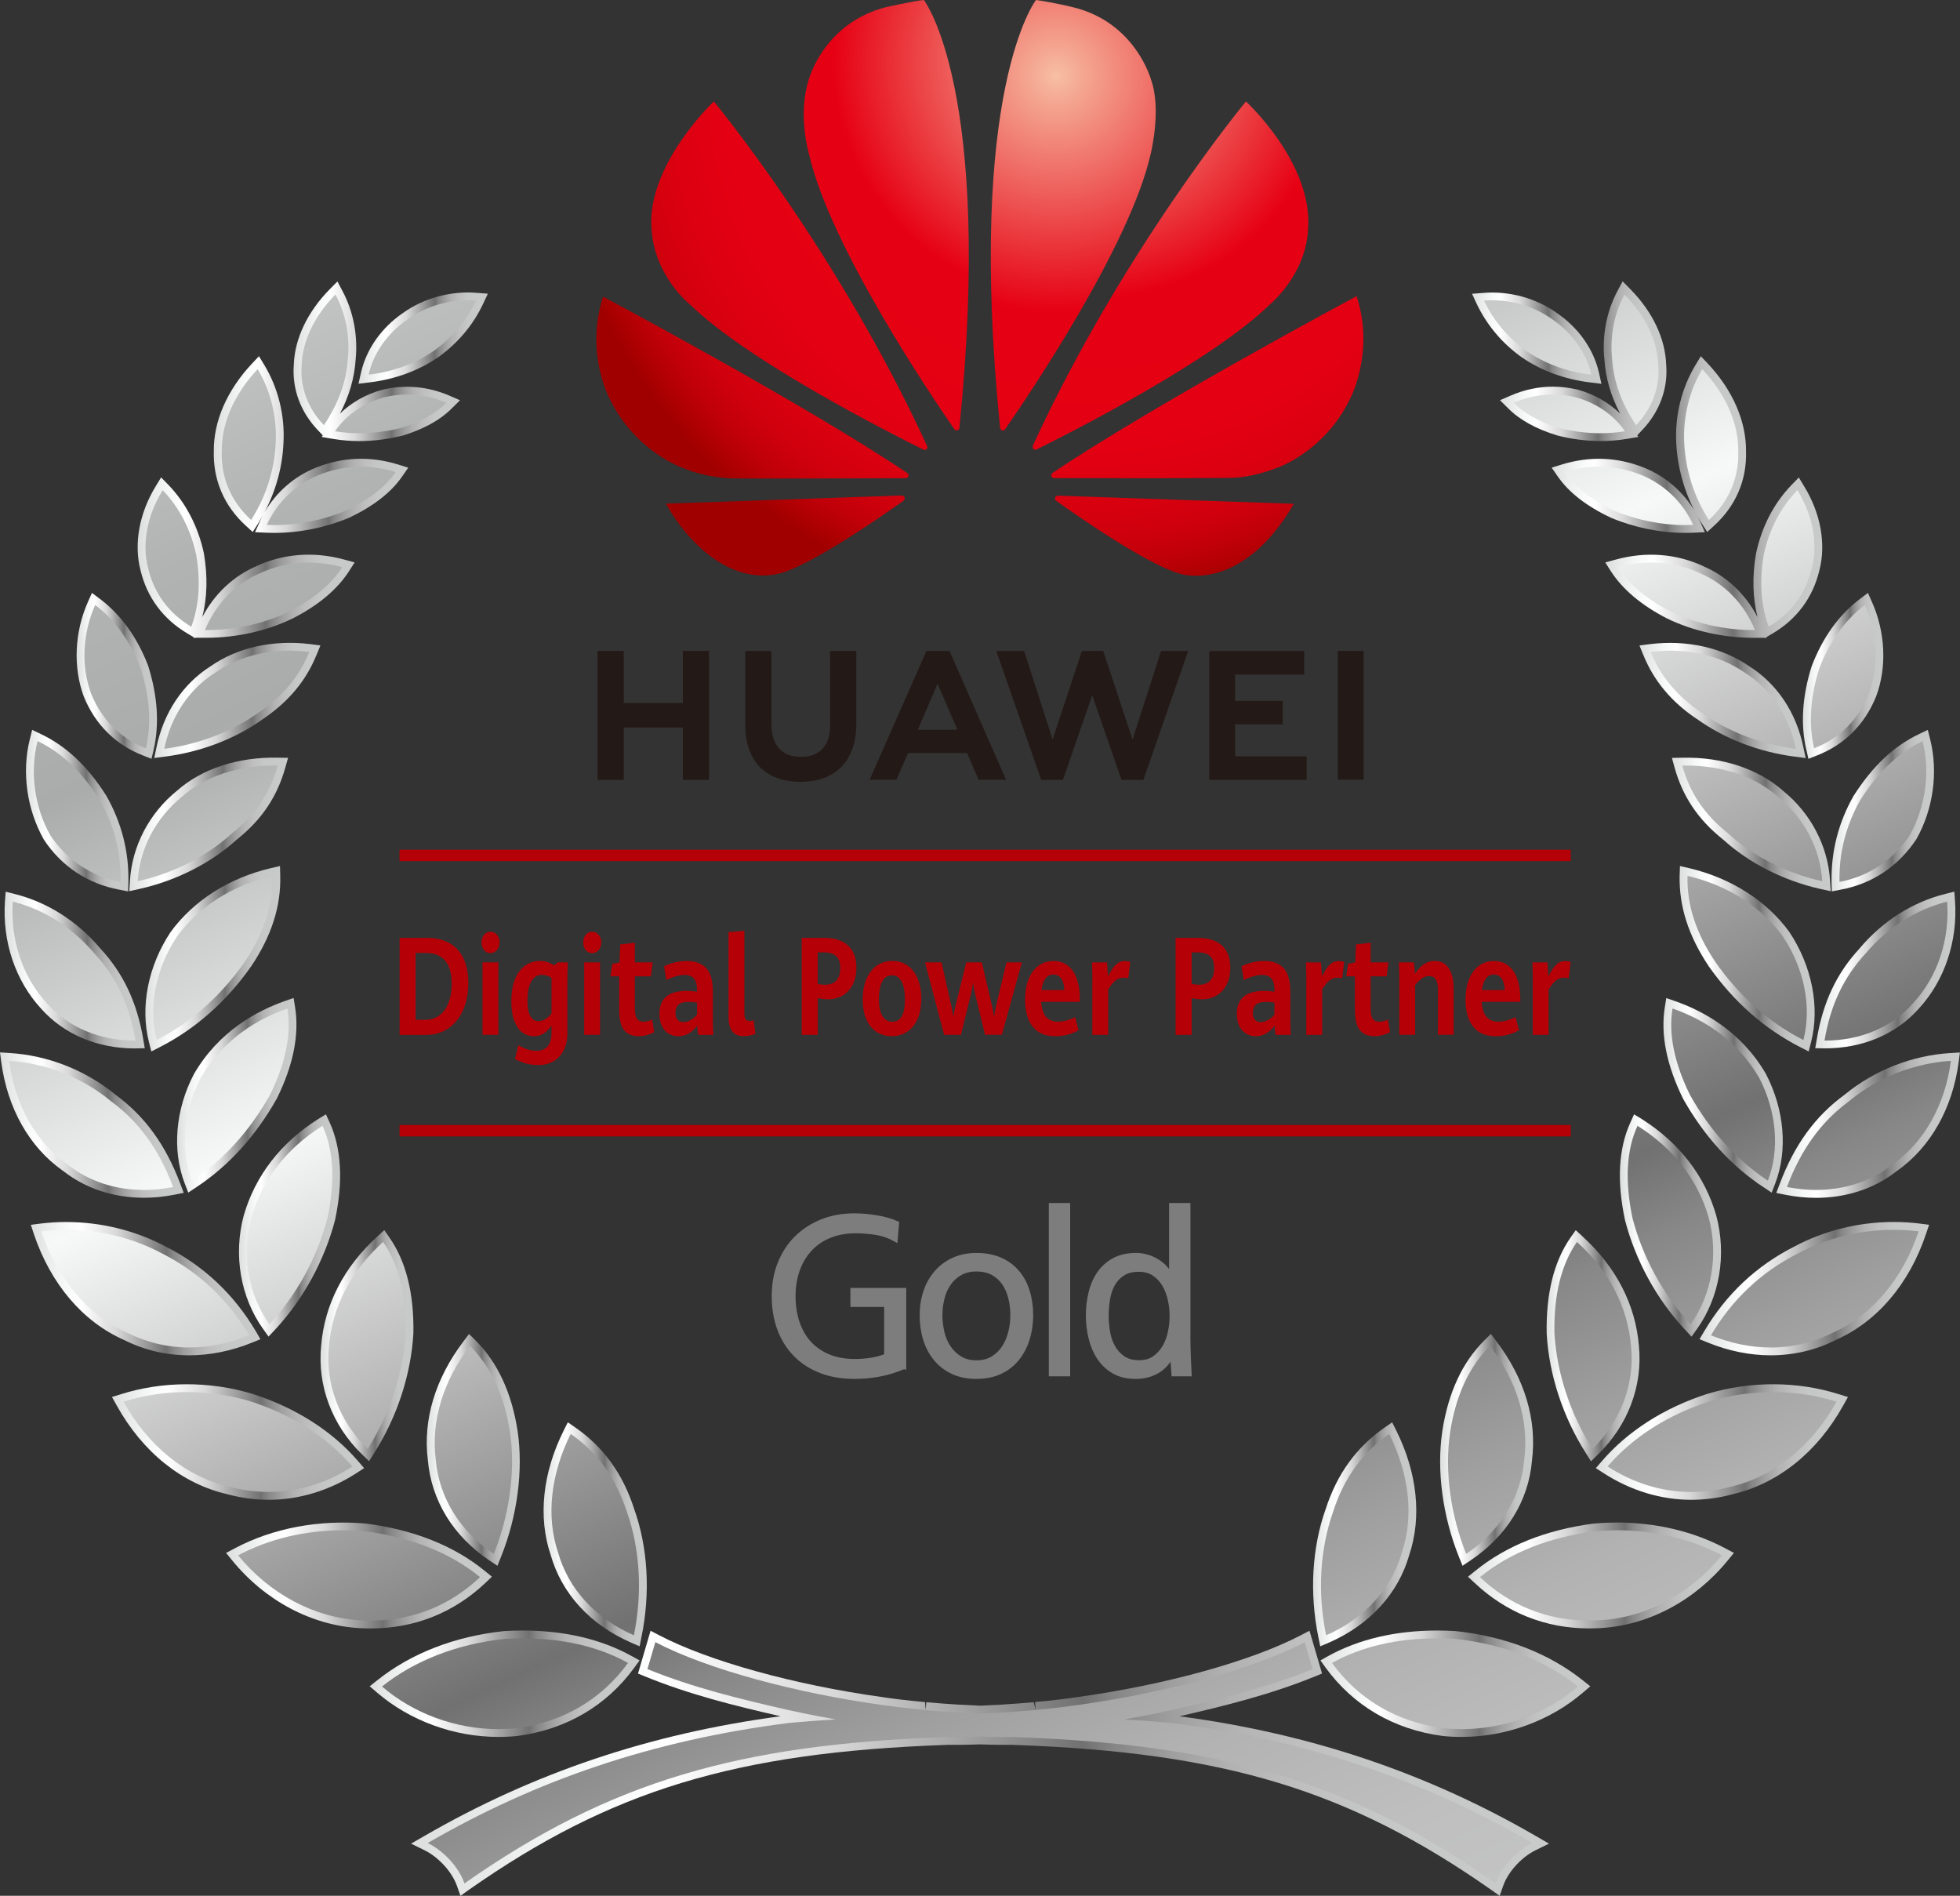 <svg xmlns="http://www.w3.org/2000/svg" xmlns:xlink="http://www.w3.org/1999/xlink" id="_&#x56FE;&#x5C42;_1" data-name="&#x56FE;&#x5C42; 1" viewBox="0 0 480.91 465.08"><rect x="0" y="0" width="480.91" height="465.08" fill="#333333" stroke="none"/><defs><style>      .cls-1 {        clip-path: url(#clippath);      }      .cls-2 {        fill: none;      }      .cls-2, .cls-3, .cls-4, .cls-5, .cls-6, .cls-7, .cls-8, .cls-9, .cls-10, .cls-11, .cls-12, .cls-13, .cls-14, .cls-15, .cls-16, .cls-17, .cls-18, .cls-19, .cls-20, .cls-21, .cls-22, .cls-23, .cls-24, .cls-25, .cls-26, .cls-27, .cls-28, .cls-29, .cls-30, .cls-31, .cls-32, .cls-33, .cls-34, .cls-35, .cls-36, .cls-37, .cls-38, .cls-39, .cls-40, .cls-41, .cls-42, .cls-43, .cls-44, .cls-45, .cls-46, .cls-47, .cls-48, .cls-49, .cls-50, .cls-51, .cls-52, .cls-53, .cls-54, .cls-55, .cls-56, .cls-57, .cls-58, .cls-59, .cls-60, .cls-61, .cls-62, .cls-63, .cls-64, .cls-65, .cls-66, .cls-67, .cls-68, .cls-69, .cls-70, .cls-71, .cls-72, .cls-73, .cls-74, .cls-75, .cls-76, .cls-77, .cls-78, .cls-79, .cls-80, .cls-81, .cls-82, .cls-83, .cls-84, .cls-85, .cls-86, .cls-87, .cls-88, .cls-89, .cls-90, .cls-91, .cls-92, .cls-93, .cls-94, .cls-95, .cls-96, .cls-97, .cls-98, .cls-99, .cls-100 {        stroke-width: 0px;      }      .cls-3 {        fill: url(#linear-gradient);      }      .cls-4 {        fill: url(#radial-gradient);      }      .cls-5 {        fill: url(#linear-gradient-38);      }      .cls-6 {        fill: url(#linear-gradient-33);      }      .cls-7 {        fill: url(#linear-gradient-29);      }      .cls-8 {        fill: url(#linear-gradient-32);      }      .cls-9 {        fill: url(#linear-gradient-30);      }      .cls-10 {        fill: url(#linear-gradient-31);      }      .cls-11 {        fill: url(#linear-gradient-36);      }      .cls-12 {        fill: url(#linear-gradient-39);      }      .cls-13 {        fill: url(#linear-gradient-34);      }      .cls-14 {        fill: url(#linear-gradient-37);      }      .cls-15 {        fill: url(#linear-gradient-35);      }      .cls-16 {        fill: url(#linear-gradient-28);      }      .cls-17 {        fill: url(#linear-gradient-25);      }      .cls-18 {        fill: url(#linear-gradient-11);      }      .cls-19 {        fill: url(#linear-gradient-12);      }      .cls-20 {        fill: url(#linear-gradient-13);      }      .cls-21 {        fill: url(#linear-gradient-10);      }      .cls-22 {        fill: url(#linear-gradient-17);      }      .cls-23 {        fill: url(#linear-gradient-16);      }      .cls-24 {        fill: url(#linear-gradient-19);      }      .cls-25 {        fill: url(#linear-gradient-15);      }      .cls-26 {        fill: url(#linear-gradient-23);      }      .cls-27 {        fill: url(#linear-gradient-21);      }      .cls-28 {        fill: url(#linear-gradient-18);      }      .cls-29 {        fill: url(#linear-gradient-14);      }      .cls-30 {        fill: url(#linear-gradient-22);      }      .cls-31 {        fill: url(#linear-gradient-20);      }      .cls-32 {        fill: url(#linear-gradient-27);      }      .cls-33 {        fill: url(#linear-gradient-24);      }      .cls-34 {        fill: url(#linear-gradient-26);      }      .cls-35 {        fill: url(#linear-gradient-45);      }      .cls-36 {        fill: url(#linear-gradient-46);      }      .cls-37 {        fill: url(#linear-gradient-44);      }      .cls-38 {        fill: url(#linear-gradient-47);      }      .cls-39 {        fill: url(#linear-gradient-42);      }      .cls-40 {        fill: url(#linear-gradient-43);      }      .cls-41 {        fill: url(#linear-gradient-40);      }      .cls-42 {        fill: url(#linear-gradient-41);      }      .cls-101 {        clip-path: url(#clippath-1);      }      .cls-102 {        clip-path: url(#clippath-4);      }      .cls-103 {        clip-path: url(#clippath-3);      }      .cls-104 {        clip-path: url(#clippath-2);      }      .cls-105 {        clip-path: url(#clippath-7);      }      .cls-106 {        clip-path: url(#clippath-6);      }      .cls-107 {        clip-path: url(#clippath-5);      }      .cls-43 {        fill: url(#New_Gradient_Swatch_13-7);      }      .cls-44 {        fill: url(#New_Gradient_Swatch_13-5);      }      .cls-45 {        fill: url(#New_Gradient_Swatch_13-8);      }      .cls-46 {        fill: url(#New_Gradient_Swatch_13-6);      }      .cls-47 {        fill: url(#New_Gradient_Swatch_13-9);      }      .cls-48 {        fill: url(#New_Gradient_Swatch_13-4);      }      .cls-49 {        fill: url(#New_Gradient_Swatch_13-3);      }      .cls-50 {        fill: url(#New_Gradient_Swatch_13-2);      }      .cls-51 {        fill: url(#New_Gradient_Swatch_13-38);      }      .cls-52 {        fill: url(#New_Gradient_Swatch_13-37);      }      .cls-53 {        fill: url(#New_Gradient_Swatch_13-36);      }      .cls-54 {        fill: url(#New_Gradient_Swatch_13-39);      }      .cls-55 {        fill: url(#New_Gradient_Swatch_13-35);      }      .cls-56 {        fill: url(#New_Gradient_Swatch_13-34);      }      .cls-57 {        fill: url(#New_Gradient_Swatch_13-21);      }      .cls-58 {        fill: url(#New_Gradient_Swatch_13-24);      }      .cls-59 {        fill: url(#New_Gradient_Swatch_13-41);      }      .cls-60 {        fill: url(#New_Gradient_Swatch_13-40);      }      .cls-61 {        fill: url(#New_Gradient_Swatch_13-31);      }      .cls-62 {        fill: url(#New_Gradient_Swatch_13-30);      }      .cls-63 {        fill: url(#New_Gradient_Swatch_13-33);      }      .cls-64 {        fill: url(#New_Gradient_Swatch_13-32);      }      .cls-65 {        fill: url(#New_Gradient_Swatch_13-10);      }      .cls-66 {        fill: url(#New_Gradient_Swatch_13-11);      }      .cls-67 {        fill: url(#New_Gradient_Swatch_13-17);      }      .cls-68 {        fill: url(#New_Gradient_Swatch_13-15);      }      .cls-69 {        fill: url(#New_Gradient_Swatch_13-13);      }      .cls-70 {        fill: url(#New_Gradient_Swatch_13-20);      }      .cls-71 {        fill: url(#New_Gradient_Swatch_13-22);      }      .cls-72 {        fill: url(#New_Gradient_Swatch_13-19);      }      .cls-73 {        fill: url(#New_Gradient_Swatch_13-16);      }      .cls-74 {        fill: url(#New_Gradient_Swatch_13-18);      }      .cls-75 {        fill: url(#New_Gradient_Swatch_13-23);      }      .cls-76 {        fill: url(#New_Gradient_Swatch_13-27);      }      .cls-77 {        fill: url(#New_Gradient_Swatch_13-14);      }      .cls-78 {        fill: url(#New_Gradient_Swatch_13-12);      }      .cls-79 {        fill: url(#New_Gradient_Swatch_13-25);      }      .cls-80 {        fill: url(#New_Gradient_Swatch_13-28);      }      .cls-81 {        fill: url(#New_Gradient_Swatch_13-26);      }      .cls-82 {        fill: url(#New_Gradient_Swatch_13-29);      }      .cls-83 {        fill: url(#radial-gradient-2);      }      .cls-84 {        fill: url(#radial-gradient-3);      }      .cls-85 {        fill: url(#radial-gradient-4);      }      .cls-86 {        fill: url(#radial-gradient-6);      }      .cls-87 {        fill: url(#radial-gradient-8);      }      .cls-88 {        fill: url(#radial-gradient-5);      }      .cls-89 {        fill: url(#radial-gradient-7);      }      .cls-90 {        fill: url(#linear-gradient-4);      }      .cls-91 {        fill: url(#linear-gradient-2);      }      .cls-92 {        fill: url(#linear-gradient-3);      }      .cls-93 {        fill: url(#linear-gradient-8);      }      .cls-94 {        fill: url(#linear-gradient-9);      }      .cls-95 {        fill: url(#linear-gradient-7);      }      .cls-96 {        fill: url(#linear-gradient-5);      }      .cls-97 {        fill: url(#linear-gradient-6);      }      .cls-98 {        fill: url(#New_Gradient_Swatch_13);      }      .cls-108 {        fill: #7d7d7d;        stroke: #7d7d7d;        stroke-width: 1.04px;      }      .cls-99 {        fill: #231916;      }      .cls-100 {        fill: #b60007;      }    </style><clipPath id="clippath"><path class="cls-2" d="M159.86,56.03c.62,11.79,9.54,18.77,9.54,18.77,14.35,13.93,49.1,31.52,57.18,35.51.11.04.53.18.77-.13,0,0,.34-.26.16-.7h0c-22.11-48.12-52.37-84.6-52.37-84.6,0,0-16.46,15.56-15.29,31.14"></path></clipPath><radialGradient id="radial-gradient" cx="-1758.53" cy="846.83" fx="-1758.53" fy="846.83" r=".46" gradientTransform="translate(515977.16 247362.63) scale(293.26 -292.08)" gradientUnits="userSpaceOnUse"><stop offset="0" stop-color="#f7bfa4"></stop><stop offset=".05" stop-color="#f4a691"></stop><stop offset=".43" stop-color="#e60013"></stop><stop offset=".69" stop-color="#e40012"></stop><stop offset=".79" stop-color="#dc0010"></stop><stop offset=".87" stop-color="#d0000d"></stop><stop offset=".93" stop-color="#bf0008"></stop><stop offset=".98" stop-color="#a90002"></stop><stop offset="1" stop-color="#a00000"></stop></radialGradient><clipPath id="clippath-1"><path class="cls-2" d="M163.38,123.56c6.28,11.14,16.84,19.8,27.85,17.14,7.6-1.89,24.8-13.84,30.48-17.88h-.02c.44-.41.28-.73.28-.73-.14-.52-.74-.52-.74-.52v-.02l-57.85,2.01Z"></path></clipPath><radialGradient id="radial-gradient-2" cx="-1758.52" cy="846.83" fx="-1758.52" fy="846.83" r=".46" gradientTransform="translate(516006.98 247377.04) scale(293.28 -292.1)" xlink:href="#radial-gradient"></radialGradient><clipPath id="clippath-2"><path class="cls-2" d="M149.54,97.7c6.27,13.21,18.26,17.21,18.26,17.21,5.53,2.26,11.07,2.42,11.07,2.42.87.16,34.41.02,43.39-.02.38,0,.59-.39.59-.39.28-.45-.22-.86-.22-.86h0c-25.41-17.08-74.66-43.29-74.66-43.29-4.47,13.81,1.56,24.93,1.56,24.93"></path></clipPath><radialGradient id="radial-gradient-3" cx="-1758.52" cy="846.83" fx="-1758.52" fy="846.83" r=".46" gradientTransform="translate(515937.89 247343.81) scale(293.24 -292.06)" xlink:href="#radial-gradient"></radialGradient><clipPath id="clippath-3"><path class="cls-2" d="M217.37,1.76c-15.32,3.94-18.93,17.79-18.93,17.79-2.8,8.71.07,18.27.07,18.27,5.11,22.59,30.27,59.72,35.68,67.52.38.38.69.24.69.24.58-.16.54-.72.54-.72h0C243.75,21.97,226.69,0,226.69,0c-2.52.22-9.31,1.76-9.31,1.76"></path></clipPath><radialGradient id="radial-gradient-4" cx="-1758.42" cy="846.83" fx="-1758.42" fy="846.83" r=".46" gradientTransform="translate(515918.94 247349.58) scale(293.25 -292.07)" xlink:href="#radial-gradient"></radialGradient><clipPath id="clippath-4"><path class="cls-2" d="M245.39,104.93h0c.06.52.44.63.44.63.56.22.84-.32.84-.32h0c5.55-7.99,30.56-44.91,35.65-67.42,0,0,2.76-10.9.1-18.27,0,0-3.78-14.06-19.12-17.77,0,0-4.42-1.11-9.11-1.78,0,0-17.14,21.98-8.81,104.93"></path></clipPath><radialGradient id="radial-gradient-5" cx="-1758.53" cy="846.84" fx="-1758.53" fy="846.84" r=".46" gradientTransform="translate(516527.91 247626.69) scale(293.58 -292.39)" xlink:href="#radial-gradient"></radialGradient><clipPath id="clippath-5"><path class="cls-2" d="M259.54,121.61s-.51.07-.65.44c0,0-.12.52.22.78h0c5.54,3.96,22.33,15.65,30.42,17.92,0,0,14.95,5.08,27.94-17.15l-57.92-2.01v.02Z"></path></clipPath><radialGradient id="radial-gradient-6" cx="-1758.53" cy="846.84" fx="-1758.53" fy="846.84" r=".46" gradientTransform="translate(516482.09 247604.49) scale(293.55 -292.37)" xlink:href="#radial-gradient"></radialGradient><clipPath id="clippath-6"><path class="cls-2" d="M258.26,116.02h0s-.46.31-.3.85c0,0,.24.43.6.43h0c9.1.02,43.56.06,44.43-.1,0,0,4.45-.18,9.96-2.28,0,0,12.25-3.88,18.62-17.74,0,0,5.68-11.31,1.28-24.52,0,0-49.17,26.28-74.6,43.36"></path></clipPath><radialGradient id="radial-gradient-7" cx="-1758.53" cy="846.84" fx="-1758.53" fy="846.84" r=".46" gradientTransform="translate(516466.04 247596.82) scale(293.54 -292.36)" xlink:href="#radial-gradient"></radialGradient><clipPath id="clippath-7"><path class="cls-2" d="M253.44,109.26h.01s-.26.55.16.92c0,0,.4.3.78.06h0c8.29-4.1,42.78-21.57,57.06-35.43,0,0,9.04-7.24,9.52-18.85,1.04-16.14-15.26-31.07-15.26-31.07,0,0-30.16,36.37-52.27,84.38"></path></clipPath><radialGradient id="radial-gradient-8" cx="-1758.53" cy="846.84" fx="-1758.53" fy="846.84" r=".46" gradientTransform="translate(516485.03 247606.17) scale(293.55 -292.37)" xlink:href="#radial-gradient"></radialGradient><linearGradient id="New_Gradient_Swatch_13" data-name="New Gradient Swatch 13" x1="31.71" y1="202.25" x2="70.67" y2="202.25" gradientUnits="userSpaceOnUse"><stop offset="0" stop-color="#dcdddd"></stop><stop offset=".04" stop-color="#e4e5e5"></stop><stop offset=".15" stop-color="#f7f8f8"></stop><stop offset=".22" stop-color="#fff"></stop><stop offset=".37" stop-color="#d9d9da"></stop><stop offset=".59" stop-color="#727171"></stop><stop offset=".62" stop-color="#878787"></stop><stop offset=".67" stop-color="#9f9f9f"></stop><stop offset=".72" stop-color="#b2b2b2"></stop><stop offset=".78" stop-color="#bfbfbf"></stop><stop offset=".85" stop-color="#c6c7c7"></stop><stop offset="1" stop-color="#c9caca"></stop></linearGradient><linearGradient id="New_Gradient_Swatch_13-2" data-name="New Gradient Swatch 13" x1="35.66" y1="235.21" x2="68.78" y2="235.21" xlink:href="#New_Gradient_Swatch_13"></linearGradient><linearGradient id="New_Gradient_Swatch_13-3" data-name="New Gradient Swatch 13" x1="1.13" y1="237.98" x2="35.52" y2="237.98" xlink:href="#New_Gradient_Swatch_13"></linearGradient><linearGradient id="New_Gradient_Swatch_13-4" data-name="New Gradient Swatch 13" x1="6.37" y1="198.88" x2="31.51" y2="198.88" xlink:href="#New_Gradient_Swatch_13"></linearGradient><linearGradient id="New_Gradient_Swatch_13-5" data-name="New Gradient Swatch 13" x1="18.8" y1="165.81" x2="38.52" y2="165.81" xlink:href="#New_Gradient_Swatch_13"></linearGradient><linearGradient id="New_Gradient_Swatch_13-6" data-name="New Gradient Swatch 13" x1="43.46" y1="268.71" x2="72.74" y2="268.71" xlink:href="#New_Gradient_Swatch_13"></linearGradient><linearGradient id="New_Gradient_Swatch_13-7" data-name="New Gradient Swatch 13" x1="58.62" y1="300.65" x2="83.44" y2="300.65" xlink:href="#New_Gradient_Swatch_13"></linearGradient><linearGradient id="New_Gradient_Swatch_13-8" data-name="New Gradient Swatch 13" x1="37.86" y1="171.84" x2="78.62" y2="171.84" xlink:href="#New_Gradient_Swatch_13"></linearGradient><linearGradient id="New_Gradient_Swatch_13-9" data-name="New Gradient Swatch 13" x1="78.64" y1="330.13" x2="101.44" y2="330.13" xlink:href="#New_Gradient_Swatch_13"></linearGradient><linearGradient id="New_Gradient_Swatch_13-10" data-name="New Gradient Swatch 13" x1="33.79" y1="136.84" x2="87.03" y2="136.84" xlink:href="#New_Gradient_Swatch_13"></linearGradient><linearGradient id="New_Gradient_Swatch_13-11" data-name="New Gradient Swatch 13" x1="55.47" y1="386.5" x2="120.7" y2="386.5" xlink:href="#New_Gradient_Swatch_13"></linearGradient><linearGradient id="New_Gradient_Swatch_13-12" data-name="New Gradient Swatch 13" x1="27.48" y1="353.77" x2="89.34" y2="353.77" xlink:href="#New_Gradient_Swatch_13"></linearGradient><linearGradient id="New_Gradient_Swatch_13-13" data-name="New Gradient Swatch 13" x1="90.71" y1="413.07" x2="156.93" y2="413.07" xlink:href="#New_Gradient_Swatch_13"></linearGradient><linearGradient id="New_Gradient_Swatch_13-14" data-name="New Gradient Swatch 13" x1="0" y1="276.01" x2="45.07" y2="276.01" xlink:href="#New_Gradient_Swatch_13"></linearGradient><linearGradient id="New_Gradient_Swatch_13-15" data-name="New Gradient Swatch 13" x1="7.58" y1="316.13" x2="63.89" y2="316.13" xlink:href="#New_Gradient_Swatch_13"></linearGradient><linearGradient id="New_Gradient_Swatch_13-16" data-name="New Gradient Swatch 13" x1="133.38" y1="376.4" x2="158.7" y2="376.4" xlink:href="#New_Gradient_Swatch_13"></linearGradient><linearGradient id="New_Gradient_Swatch_13-17" data-name="New Gradient Swatch 13" x1="52.46" y1="109.06" x2="100.17" y2="109.06" xlink:href="#New_Gradient_Swatch_13"></linearGradient><linearGradient id="New_Gradient_Swatch_13-18" data-name="New Gradient Swatch 13" x1="72.03" y1="88.62" x2="112.87" y2="88.62" xlink:href="#New_Gradient_Swatch_13"></linearGradient><linearGradient id="New_Gradient_Swatch_13-19" data-name="New Gradient Swatch 13" x1="87.96" y1="82.96" x2="119.71" y2="82.96" xlink:href="#New_Gradient_Swatch_13"></linearGradient><linearGradient id="New_Gradient_Swatch_13-20" data-name="New Gradient Swatch 13" x1="104.71" y1="355.69" x2="127.53" y2="355.69" xlink:href="#New_Gradient_Swatch_13"></linearGradient><linearGradient id="New_Gradient_Swatch_13-21" data-name="New Gradient Swatch 13" x1="410.23" y1="202.25" x2="449.19" y2="202.25" xlink:href="#New_Gradient_Swatch_13"></linearGradient><linearGradient id="New_Gradient_Swatch_13-22" data-name="New Gradient Swatch 13" x1="412.11" y1="235.21" x2="445.24" y2="235.21" xlink:href="#New_Gradient_Swatch_13"></linearGradient><linearGradient id="New_Gradient_Swatch_13-23" data-name="New Gradient Swatch 13" x1="445.39" y1="237.98" x2="479.77" y2="237.98" xlink:href="#New_Gradient_Swatch_13"></linearGradient><linearGradient id="New_Gradient_Swatch_13-24" data-name="New Gradient Swatch 13" x1="449.38" y1="198.88" x2="474.53" y2="198.88" xlink:href="#New_Gradient_Swatch_13"></linearGradient><linearGradient id="New_Gradient_Swatch_13-25" data-name="New Gradient Swatch 13" x1="442.38" y1="165.81" x2="462.1" y2="165.81" xlink:href="#New_Gradient_Swatch_13"></linearGradient><linearGradient id="New_Gradient_Swatch_13-26" data-name="New Gradient Swatch 13" x1="408.15" y1="268.71" x2="437.43" y2="268.71" xlink:href="#New_Gradient_Swatch_13"></linearGradient><linearGradient id="New_Gradient_Swatch_13-27" data-name="New Gradient Swatch 13" x1="393.88" y1="136.84" x2="447.11" y2="136.84" xlink:href="#New_Gradient_Swatch_13"></linearGradient><linearGradient id="New_Gradient_Swatch_13-28" data-name="New Gradient Swatch 13" x1="397.46" y1="300.65" x2="422.27" y2="300.65" xlink:href="#New_Gradient_Swatch_13"></linearGradient><linearGradient id="New_Gradient_Swatch_13-29" data-name="New Gradient Swatch 13" x1="402.28" y1="171.84" x2="443.05" y2="171.84" xlink:href="#New_Gradient_Swatch_13"></linearGradient><linearGradient id="New_Gradient_Swatch_13-30" data-name="New Gradient Swatch 13" x1="379.47" y1="330.13" x2="402.27" y2="330.13" xlink:href="#New_Gradient_Swatch_13"></linearGradient><linearGradient id="New_Gradient_Swatch_13-31" data-name="New Gradient Swatch 13" x1="360.19" y1="386.5" x2="425.44" y2="386.5" xlink:href="#New_Gradient_Swatch_13"></linearGradient><linearGradient id="New_Gradient_Swatch_13-32" data-name="New Gradient Swatch 13" x1="391.56" y1="353.76" x2="453.42" y2="353.76" xlink:href="#New_Gradient_Swatch_13"></linearGradient><linearGradient id="New_Gradient_Swatch_13-33" data-name="New Gradient Swatch 13" x1="323.98" y1="413.07" x2="390.2" y2="413.07" xlink:href="#New_Gradient_Swatch_13"></linearGradient><linearGradient id="New_Gradient_Swatch_13-34" data-name="New Gradient Swatch 13" x1="435.83" y1="276.01" x2="480.91" y2="276.01" xlink:href="#New_Gradient_Swatch_13"></linearGradient><linearGradient id="New_Gradient_Swatch_13-35" data-name="New Gradient Swatch 13" x1="416.99" y1="316.13" x2="473.33" y2="316.13" xlink:href="#New_Gradient_Swatch_13"></linearGradient><linearGradient id="New_Gradient_Swatch_13-36" data-name="New Gradient Swatch 13" x1="322.19" y1="376.4" x2="347.5" y2="376.4" xlink:href="#New_Gradient_Swatch_13"></linearGradient><linearGradient id="New_Gradient_Swatch_13-37" data-name="New Gradient Swatch 13" x1="380.73" y1="109.06" x2="428.44" y2="109.06" xlink:href="#New_Gradient_Swatch_13"></linearGradient><linearGradient id="New_Gradient_Swatch_13-38" data-name="New Gradient Swatch 13" x1="368.02" y1="88.62" x2="408.87" y2="88.62" xlink:href="#New_Gradient_Swatch_13"></linearGradient><linearGradient id="New_Gradient_Swatch_13-39" data-name="New Gradient Swatch 13" x1="361.18" y1="82.96" x2="392.94" y2="82.96" xlink:href="#New_Gradient_Swatch_13"></linearGradient><linearGradient id="New_Gradient_Swatch_13-40" data-name="New Gradient Swatch 13" x1="353.36" y1="355.69" x2="376.17" y2="355.69" xlink:href="#New_Gradient_Swatch_13"></linearGradient><linearGradient id="New_Gradient_Swatch_13-41" data-name="New Gradient Swatch 13" x1="100.84" y1="432.57" x2="380.05" y2="432.57" xlink:href="#New_Gradient_Swatch_13"></linearGradient><linearGradient id="linear-gradient" x1="-18.41" y1="52.7" x2="257.36" y2="646.18" gradientUnits="userSpaceOnUse"><stop offset="0" stop-color="#dcdddd"></stop><stop offset=".08" stop-color="#c4c5c5"></stop><stop offset=".16" stop-color="#b1b2b2"></stop><stop offset=".22" stop-color="#aaabab"></stop><stop offset=".37" stop-color="#f7f8f8"></stop><stop offset=".59" stop-color="#727171"></stop><stop offset=".62" stop-color="#878787"></stop><stop offset=".67" stop-color="#9f9f9f"></stop><stop offset=".72" stop-color="#b2b2b2"></stop><stop offset=".78" stop-color="#bfbfbf"></stop><stop offset=".85" stop-color="#c6c7c7"></stop><stop offset="1" stop-color="#c9caca"></stop></linearGradient><linearGradient id="linear-gradient-2" x1="-29.73" y1="57.78" x2="246.3" y2="651.79" xlink:href="#linear-gradient"></linearGradient><linearGradient id="linear-gradient-3" x1="-60.44" y1="72.17" x2="215.42" y2="665.83" xlink:href="#linear-gradient"></linearGradient><linearGradient id="linear-gradient-4" x1="-44.65" y1="64.85" x2="231.18" y2="658.44" xlink:href="#linear-gradient"></linearGradient><linearGradient id="linear-gradient-5" x1="-23.6" y1="54.99" x2="252.37" y2="648.87" xlink:href="#linear-gradient"></linearGradient><linearGradient id="linear-gradient-6" x1="-37.4" y1="61.43" x2="238.51" y2="655.2" xlink:href="#linear-gradient"></linearGradient><linearGradient id="linear-gradient-7" x1="15.94" y1="36.67" x2="291.8" y2="630.33" xlink:href="#linear-gradient"></linearGradient><linearGradient id="linear-gradient-8" x1="-38.45" y1="62.11" x2="237.28" y2="655.5" xlink:href="#linear-gradient"></linearGradient><linearGradient id="linear-gradient-9" x1="-1.07" y1="44.51" x2="274.91" y2="638.43" xlink:href="#linear-gradient"></linearGradient><linearGradient id="linear-gradient-10" x1="-34.33" y1="60.13" x2="241.48" y2="653.68" xlink:href="#linear-gradient"></linearGradient><linearGradient id="linear-gradient-11" x1="-.88" y1="44.5" x2="274.97" y2="638.13" xlink:href="#linear-gradient"></linearGradient><linearGradient id="linear-gradient-12" x1="36.94" y1="26.84" x2="312.97" y2="620.85" xlink:href="#linear-gradient"></linearGradient><linearGradient id="linear-gradient-13" x1="-57.51" y1="70.86" x2="218.34" y2="664.49" xlink:href="#linear-gradient"></linearGradient><linearGradient id="linear-gradient-14" x1="-69.56" y1="76.48" x2="206.27" y2="670.07" xlink:href="#linear-gradient"></linearGradient><linearGradient id="linear-gradient-15" x1="-38.23" y1="61.91" x2="237.62" y2="655.55" xlink:href="#linear-gradient"></linearGradient><linearGradient id="linear-gradient-16" x1="-70.97" y1="77.04" x2="204.92" y2="670.76" xlink:href="#linear-gradient"></linearGradient><linearGradient id="linear-gradient-17" x1="-74.31" y1="78.63" x2="201.56" y2="672.31" xlink:href="#linear-gradient"></linearGradient><linearGradient id="linear-gradient-18" x1="56.58" y1="17.78" x2="332.45" y2="611.47" xlink:href="#linear-gradient"></linearGradient><linearGradient id="linear-gradient-19" x1="-7.23" y1="47.49" x2="268.62" y2="641.14" xlink:href="#linear-gradient"></linearGradient><linearGradient id="linear-gradient-20" x1="25.77" y1="32.11" x2="301.61" y2="625.72" xlink:href="#linear-gradient"></linearGradient><linearGradient id="linear-gradient-21" x1="49.14" y1="21.22" x2="325.09" y2="615.06" xlink:href="#linear-gradient"></linearGradient><linearGradient id="linear-gradient-22" x1="70.4" y1="11.36" x2="346.27" y2="605.05" xlink:href="#linear-gradient"></linearGradient><linearGradient id="linear-gradient-23" x1="-23.25" y1="54.86" x2="252.65" y2="648.61" xlink:href="#linear-gradient"></linearGradient><linearGradient id="linear-gradient-24" x1="293.92" y1="-92.45" x2="569.77" y2="501.18" xlink:href="#linear-gradient"></linearGradient><linearGradient id="linear-gradient-25" x1="280.69" y1="-86.46" x2="556.65" y2="507.42" xlink:href="#linear-gradient"></linearGradient><linearGradient id="linear-gradient-26" x1="306.33" y1="-98.3" x2="582.24" y2="495.47" xlink:href="#linear-gradient"></linearGradient><linearGradient id="linear-gradient-27" x1="320.32" y1="-104.78" x2="596.21" y2="488.95" xlink:href="#linear-gradient"></linearGradient><linearGradient id="linear-gradient-28" x1="324.55" y1="-106.84" x2="600.52" y2="487.06" xlink:href="#linear-gradient"></linearGradient><linearGradient id="linear-gradient-29" x1="262.97" y1="-78.22" x2="538.93" y2="515.64" xlink:href="#linear-gradient"></linearGradient><linearGradient id="linear-gradient-30" x1="300.95" y1="-95.97" x2="577.02" y2="498.16" xlink:href="#linear-gradient"></linearGradient><linearGradient id="linear-gradient-31" x1="239.64" y1="-67.03" x2="515.38" y2="526.37" xlink:href="#linear-gradient"></linearGradient><linearGradient id="linear-gradient-32" x1="299.3" y1="-94.97" x2="575.16" y2="498.69" xlink:href="#linear-gradient"></linearGradient><linearGradient id="linear-gradient-33" x1="211.82" y1="-54.36" x2="487.72" y2="539.39" xlink:href="#linear-gradient"></linearGradient><linearGradient id="linear-gradient-34" x1="324.35" y1="-106.72" x2="600.32" y2="487.16" xlink:href="#linear-gradient"></linearGradient><linearGradient id="linear-gradient-35" x1="298.76" y1="-94.77" x2="574.67" y2="498.99" xlink:href="#linear-gradient"></linearGradient><linearGradient id="linear-gradient-36" x1="193.04" y1="-45.64" x2="468.94" y2="548.11" xlink:href="#linear-gradient"></linearGradient><linearGradient id="linear-gradient-37" x1="229.84" y1="-62.87" x2="505.81" y2="531.03" xlink:href="#linear-gradient"></linearGradient><linearGradient id="linear-gradient-38" x1="153.42" y1="-27.26" x2="429.33" y2="566.52" xlink:href="#linear-gradient"></linearGradient><linearGradient id="linear-gradient-39" x1="288.53" y1="-90.18" x2="564.54" y2="503.79" xlink:href="#linear-gradient"></linearGradient><linearGradient id="linear-gradient-40" x1="262.78" y1="-77.89" x2="538.59" y2="515.66" xlink:href="#linear-gradient"></linearGradient><linearGradient id="linear-gradient-41" x1="294.37" y1="-92.83" x2="570.39" y2="501.17" xlink:href="#linear-gradient"></linearGradient><linearGradient id="linear-gradient-42" x1="146.93" y1="-24.22" x2="422.83" y2="569.53" xlink:href="#linear-gradient"></linearGradient><linearGradient id="linear-gradient-43" x1="320" y1="-104.68" x2="595.94" y2="489.15" xlink:href="#linear-gradient"></linearGradient><linearGradient id="linear-gradient-44" x1="312.75" y1="-101.22" x2="588.6" y2="492.42" xlink:href="#linear-gradient"></linearGradient><linearGradient id="linear-gradient-45" x1="295.71" y1="-93.26" x2="571.49" y2="500.23" xlink:href="#linear-gradient"></linearGradient><linearGradient id="linear-gradient-46" x1="179.69" y1="-39.39" x2="455.56" y2="554.3" xlink:href="#linear-gradient"></linearGradient><linearGradient id="linear-gradient-47" x1="41.8" y1="24.65" x2="317.7" y2="618.39" xlink:href="#linear-gradient"></linearGradient></defs><g><polygon class="cls-99" points="167.54 172.45 153.05 172.45 153.05 159.69 146.63 159.69 146.63 191.33 153.05 191.33 153.05 178.48 167.54 178.48 167.54 191.33 173.96 191.33 173.96 159.69 167.54 159.69 167.54 172.45"></polygon><path class="cls-99" d="M203.7,177.8c0,5.14-2.55,7.89-7.19,7.89s-7.23-2.82-7.23-8.11v-17.87h-6.42v18.09c0,8.9,4.94,14,13.56,14s13.69-5.2,13.69-14.26v-17.84h-6.42v18.11Z"></path><polygon class="cls-99" points="277.88 181.44 270.69 159.69 265.46 159.69 258.27 181.44 251.29 159.71 244.46 159.71 255.48 191.33 260.79 191.33 267.99 170.56 275.18 191.33 280.54 191.33 291.53 159.71 284.88 159.71 277.88 181.44"></polygon><polygon class="cls-99" points="303.04 177.71 314.72 177.71 314.72 171.95 303.04 171.95 303.04 165.48 319.99 165.48 319.99 159.71 296.71 159.71 296.71 191.31 320.6 191.31 320.6 185.54 303.04 185.54 303.04 177.71"></polygon><rect class="cls-99" x="328.25" y="159.69" width="6.33" height="31.59"></rect><path class="cls-99" d="M237.28,184.72l2.84,6.58h6.73l-13.8-31.43-.12-.18h-5.61l-13.94,31.61h6.55l2.69-6.12.19-.46h14.48ZM230.03,167.7l4.58,10.59h-.02l.31.73h-9.7l.31-.73h0l4.54-10.59Z"></path><g class="cls-1"><rect class="cls-4" x="158.69" y="24.88" width="69" height="85.6"></rect></g><g class="cls-101"><rect class="cls-83" x="163.38" y="121.56" width="58.75" height="21.8"></rect></g><g class="cls-104"><rect class="cls-84" x="143.5" y="72.77" width="79.62" height="44.72"></rect></g><g class="cls-103"><rect class="cls-85" x="195.64" width="48.1" height="105.72"></rect></g><g class="cls-102"><rect class="cls-88" x="237.06" y="0" width="48.04" height="105.78"></rect></g><g class="cls-107"><rect class="cls-86" x="258.77" y="121.59" width="58.7" height="24.24"></rect></g><g class="cls-106"><rect class="cls-89" x="257.81" y="72.65" width="79.45" height="44.7"></rect></g><g class="cls-105"><rect class="cls-87" x="253.19" y="24.88" width="68.82" height="85.59"></rect></g></g><g><path class="cls-98" d="M31.71,218.63l2.49-.55c9.01-2.01,17.49-6.31,23.82-12.04l.12-.1c6.09-4.87,9.86-10.47,11.86-17.62l.68-2.4-2.48-.04c-9.81-.23-18.72,2.73-24.78,8.11-6.84,5.54-11.03,13.6-11.54,22.1l-.16,2.53Z"></path><path class="cls-50" d="M37.12,257.95l2.14-1.09c8.76-4.49,16.29-11.15,22.39-19.83,5-7.46,7.31-14.73,7.11-22.22l-.06-2.35-2.3.53c-10.22,2.41-18.93,7.96-24.56,15.69-5.49,8.26-7.49,18.31-5.3,26.93l.59,2.34Z"></path><path class="cls-49" d="M33.12,257.2l2.4-.04-.37-2.19c-1.54-9.11-4.9-16.21-10.54-22.29-5.67-6.7-12.92-11.33-21-13.36l-2.22-.56-.17,2.31c-.69,9.9,2.55,19.53,8.85,26.36,5.62,6.32,13.8,9.78,23.05,9.78Z"></path><path class="cls-48" d="M29.21,218.25l2.23.43.06-2.27c.16-7.46-1.65-14.56-5.41-21.19-4.61-7.27-9.86-12.21-16.08-15.15l-2.12-1.01-.57,2.28c-2.02,8.03-.77,17.18,3.43,24.63,4.35,6.58,10.75,10.83,18.46,12.28Z"></path><path class="cls-44" d="M35.1,185.34l2.07.82.51-2.16c1.45-6.25,1.02-13.18-1.33-20.67-2.64-6.93-6.75-12.61-11.85-16.42l-1.94-1.45-.98,2.19c-3.3,7.39-3.69,16.06-1.02,23.24,2.79,6.86,7.82,11.86,14.54,14.45Z"></path><path class="cls-46" d="M46.18,292.58l2-1.33c7.94-5.24,14.57-12.55,19.77-21.8,4.03-8.15,5.52-15.68,4.45-22.35l-.36-2.27-2.15.75c-6.79,2.38-16.16,7.36-22.29,17.88-4.58,8.71-5.41,18.77-2.27,26.89l.86,2.23Z"></path><path class="cls-43" d="M65.88,327.91l1.63-1.73c6.89-7.4,12.1-16.93,14.71-26.91,2.01-9.52,1.55-17.57-1.34-23.92l-.91-1.98-1.87,1.14c-9.19,5.79-15.5,13.96-18.3,23.7-2.58,9.63-.81,20.01,4.73,27.78l1.36,1.91Z"></path><path class="cls-45" d="M77.67,160.65l.95-2.31-2.48-.32c-9.13-1.13-17.91.82-24.5,5.45-6.8,4.32-11.5,11.37-13.25,19.86l-.54,2.63,2.66-.35c8.83-1.12,17.41-4.44,24.11-9.28,6.23-4.24,10.5-9.37,13.05-15.69Z"></path><path class="cls-47" d="M90.55,358.48l1.26-2.01c5.63-8.85,9.03-19.24,9.62-29.34.18-9.8-1.81-17.72-5.9-23.56l-1.24-1.79-1.61,1.47c-8.3,7.52-13.08,16.84-13.88,26.9-.98,9.8,2.68,19.51,10.04,26.66l1.71,1.65Z"></path><path class="cls-65" d="M45.97,155.4l1.52.9-.09.16h.39l.16.09.03-.09h2.68c7.41,0,14.92-1.69,21.21-4.77,6.22-3.18,10.85-7.06,13.72-11.49l1.43-2.23-2.54-.69c-7.4-2.03-14.9-1.49-21.53,1.59-5.68,2.45-10.33,6.82-13.31,12.5,1.2-4.72,1.36-9.94.39-15.63-1.4-6.54-4.43-12.36-8.77-16.85l-1.73-1.77-1.29,2.11c-4.09,6.65-5.44,14.21-3.76,20.69,1.59,6.65,5.57,11.98,11.48,15.47Z"></path><path class="cls-66" d="M119.11,388.3l1.59-1.49-1.69-1.38c-7.59-6.2-17.4-10.12-29.2-11.66-11.59-1.02-22.99,1.15-32.27,6.11l-2.07,1.09,1.47,1.8c8.08,9.92,19.52,15.99,31.35,16.66.94.04,1.85.07,2.74.07,10.66,0,20.35-3.86,28.09-11.19Z"></path><path class="cls-78" d="M65.92,367.94c7.47,0,14.92-2.27,21.58-6.57l1.84-1.2-1.44-1.67c-6.4-7.45-15.4-13.18-26.08-16.59-10.43-3.13-21.96-3.09-32.1.11l-2.25.7,1.14,2.03c6.36,11.49,16.02,19.24,27.14,21.81,3.36.92,6.78,1.37,10.16,1.37Z"></path><path class="cls-69" d="M127.03,425.87c11.89-1.6,21.8-7.4,28.62-16.77l1.28-1.76-1.92-1.06c-7.53-4.16-16.53-6.27-26.78-6.27-1.43,0-2.97.04-4.5.13-12.16,1.29-22.95,5.49-31.22,12.12l-1.8,1.43,1.76,1.51c8.08,6.94,18.91,10.91,29.79,10.91,1.58,0,3.22-.07,4.79-.24Z"></path><path class="cls-77" d="M15.37,287.18l.1.06c5.45,4.3,12.31,6.6,19.84,6.6,2.5,0,5.04-.26,7.54-.76l2.23-.44-.8-2.13c-3.63-9.64-8.71-16.65-15.9-21.91l-.12-.1c-7.33-5.99-16.52-9.6-25.94-10.17l-2.32-.15.3,2.32c1.53,11.42,6.88,20.89,15.07,26.68Z"></path><path class="cls-68" d="M46.47,332.49c5.04,0,10.37-1.07,15.39-3.12l2.04-.83-1.12-1.93c-5.4-9.11-12.83-16.09-22.08-20.77-7.38-3.95-15.87-6.05-24.47-6.05-2.14,0-4.25.13-6.35.39l-2.31.3.73,2.24c4.14,12.27,12,21.53,22.12,26,5.02,2.53,10.41,3.77,16.03,3.77Z"></path><path class="cls-73" d="M154.77,402.95l2.17.93.46-2.32c2.22-10.8,1.57-21.93-1.79-31.34-2.78-8.65-7.51-15.2-14.47-20.04l-1.82-1.26-1,2c-5.2,10.38-6.33,21.23-3.24,30.44,2.7,9.55,9.7,17.21,19.69,21.58Z"></path><path class="cls-67" d="M62,130.51l1.24-1.92c.42-.68.83-1.37,1.22-2.06-.25.48-.51.96-.73,1.46l-1.15,2.57,2.82.13c.62.02,1.28.04,1.91.04,6.24,0,12.57-1.3,18.39-3.73,5.88-2.8,10.26-6.17,12.98-10.12l1.49-2.15-2.51-.78c-6.82-2.1-13.68-1.84-20.15.78-5.29,2.11-9.74,6.02-12.6,10.92,2.76-5.22,4.37-10.98,4.64-16.92.39-6.74-1.29-13.55-4.69-19.17l-1.32-2.18-1.73,1.84c-6.12,6.52-9.43,14.17-9.35,21.46-.19,7.1,2.53,13.43,7.85,18.29l1.69,1.53Z"></path><path class="cls-74" d="M79.2,106.79l-.28.41,2.96.5c2.03.33,4.14.51,6.29.51,3.52,0,7.21-.48,10.78-1.39,5.12-1.6,9.14-3.82,11.93-6.66l1.99-1.97-2.58-1.12c-5.28-2.28-11-2.8-16.56-1.43-3.95,1.07-7.54,3.13-10.32,5.83,2.27-4.33,3.54-8.66,3.85-13.2.6-5.88-.55-11.9-3.25-16.92l-1.22-2.3-1.84,1.86c-5.49,5.55-8.63,12.14-8.86,18.51-.47,5.96,1.64,11.7,5.99,16.21l1.12,1.18Z"></path><path class="cls-72" d="M107.6,87.59c4.81-3.49,8.5-7.89,10.92-13.02l1.18-2.52-2.75-.21c-6.33-.52-13.01,1.28-18.14,4.99-5.32,3.67-8.94,8.89-10.25,14.65l-.6,2.66,2.7-.33c6.27-.75,12.13-2.89,16.94-6.24Z"></path><path class="cls-70" d="M115.09,327.25l-1.31,1.74c-7,9.21-10.05,19.35-8.8,29.21.85,9.91,6.21,18.64,15.09,24.61l1.98,1.32.88-2.2c4.02-10,5.49-21.23,4.07-30.88-1.44-9.35-4.93-16.86-10.35-22.25l-1.57-1.54Z"></path><path class="cls-57" d="M449.19,218.63l-.16-2.53c-.5-8.5-4.71-16.56-11.49-22.06-6.13-5.43-14.96-8.39-24.82-8.15l-2.49.04.65,2.4c2.01,7.15,5.79,12.74,11.84,17.58l.12.1c6.36,5.77,14.85,10.07,23.85,12.08l2.5.55Z"></path><path class="cls-71" d="M443.78,257.95l.6-2.34c2.19-8.62.19-18.67-5.36-27-5.59-7.66-14.3-13.2-24.53-15.62l-2.29-.53-.08,2.35c-.17,7.49,2.13,14.75,7.16,22.27,6.08,8.63,13.59,15.29,22.37,19.78l2.13,1.09Z"></path><path class="cls-75" d="M456.33,232.62c-5.7,6.13-9.04,13.23-10.56,22.34l-.38,2.19,2.39.04c9.26,0,17.44-3.46,23.02-9.75,6.33-6.86,9.56-16.49,8.89-26.39l-.17-2.31-2.23.56c-8.08,2.03-15.34,6.66-20.96,13.3Z"></path><path class="cls-58" d="M449.39,216.41l.06,2.27,2.22-.43c7.73-1.45,14.11-5.7,18.54-12.39,4.15-7.33,5.4-16.48,3.37-24.52l-.57-2.28-2.12,1.01c-6.2,2.94-11.45,7.88-16.12,15.23-3.71,6.54-5.52,13.65-5.37,21.1Z"></path><path class="cls-79" d="M443.23,184l.49,2.16,2.07-.82c6.73-2.6,11.76-7.59,14.55-14.52,2.67-7.11,2.27-15.79-1.05-23.18l-.97-2.19-1.91,1.45c-5.12,3.81-9.22,9.5-11.9,16.55-2.32,7.37-2.76,14.3-1.29,20.55Z"></path><path class="cls-81" d="M432.73,291.26l1.97,1.33.86-2.23c3.13-8.13,2.29-18.19-2.31-26.97-6.08-10.43-15.45-15.42-22.25-17.79l-2.16-.75-.36,2.27c-1.07,6.67.43,14.19,4.49,22.45,5.16,9.15,11.79,16.47,19.75,21.7Z"></path><path class="cls-76" d="M418,138.92c-6.73-3.13-14.2-3.67-21.6-1.63l-2.53.69,1.42,2.23c2.89,4.43,7.5,8.31,13.75,11.52,6.26,3.05,13.79,4.74,21.18,4.74h2.69l.03.09.16-.09h.39l-.09-.16,1.53-.9c5.92-3.49,9.88-8.82,11.46-15.43,1.71-6.52.34-14.08-3.75-20.73l-1.28-2.11-1.72,1.77c-4.37,4.48-7.39,10.31-8.79,16.92-.96,5.62-.81,10.84.38,15.56-2.96-5.68-7.61-10.04-13.24-12.45Z"></path><path class="cls-80" d="M415.03,327.91l1.37-1.91c5.53-7.77,7.3-18.15,4.7-27.81-2.78-9.72-9.11-17.88-18.28-23.67l-1.88-1.14-.9,1.98c-2.91,6.35-3.37,14.39-1.32,24,2.58,9.9,7.78,19.42,14.7,26.82l1.61,1.73Z"></path><path class="cls-82" d="M416.23,176.29c6.75,4.89,15.32,8.22,24.14,9.33l2.67.35-.56-2.63c-1.72-8.49-6.44-15.55-13.16-19.81-6.68-4.67-15.44-6.63-24.56-5.5l-2.5.32.94,2.31c2.56,6.32,6.82,11.45,13.01,15.64Z"></path><path class="cls-62" d="M388.23,303.26l-1.6-1.47-1.26,1.79c-4.08,5.84-6.07,13.76-5.87,23.63.57,10.03,3.98,20.42,9.61,29.27l1.26,2.01,1.69-1.65c7.37-7.16,11.03-16.86,10.07-26.62-.81-10.1-5.6-19.42-13.89-26.94Z"></path><path class="cls-61" d="M396.71,373.52c-1.86,0-3.74.08-5.7.25-11.72,1.54-21.51,5.46-29.11,11.66l-1.71,1.38,1.6,1.49c7.75,7.33,17.45,11.19,28.1,11.19.89,0,1.8-.02,2.71-.07,11.85-.66,23.28-6.73,31.37-16.66l1.47-1.8-2.07-1.09c-7.79-4.16-17.03-6.36-26.66-6.36Z"></path><path class="cls-64" d="M419.03,341.91c-10.63,3.41-19.63,9.14-26.03,16.59l-1.44,1.67,1.85,1.2c6.65,4.3,14.1,6.57,21.56,6.57,3.39,0,6.82-.45,10.09-1.35,11.19-2.6,20.85-10.34,27.22-21.83l1.14-2.03-2.25-.7c-10.12-3.2-21.61-3.26-32.15-.11Z"></path><path class="cls-63" d="M357.08,400.14c-1.44-.08-2.97-.13-4.43-.13-10.22,0-19.25,2.12-26.78,6.27l-1.89,1.06,1.26,1.76c6.84,9.37,16.72,15.17,28.68,16.77,1.5.17,3.16.24,4.72.24,10.87,0,21.74-3.97,29.8-10.91l1.76-1.51-1.8-1.43c-8.3-6.63-19.08-10.83-31.31-12.12Z"></path><path class="cls-56" d="M478.56,258.34c-9.39.57-18.6,4.18-25.88,10.15l-.12.09c-7.22,5.3-12.3,12.3-15.92,21.95l-.81,2.13,2.21.44c2.52.5,5.04.76,7.55.76,7.51,0,14.38-2.29,19.79-6.56l.11-.07c8.2-5.81,13.58-15.29,15.1-26.71l.3-2.32-2.35.15Z"></path><path class="cls-55" d="M464.68,299.78c-8.62,0-17.09,2.1-24.44,6.04-9.28,4.7-16.71,11.68-22.1,20.79l-1.15,1.93,2.06.83c5.01,2.05,10.33,3.12,15.38,3.12,5.62,0,11.04-1.24,15.96-3.74,10.19-4.51,18.07-13.76,22.18-26.04l.76-2.24-2.32-.3c-2.07-.26-4.21-.39-6.32-.39Z"></path><path class="cls-53" d="M323.95,403.88l2.18-.93c9.98-4.37,16.97-12.04,19.65-21.49,3.11-9.3,1.98-20.15-3.2-30.53l-1-2-1.81,1.26c-6.97,4.84-11.7,11.4-14.49,19.99-3.37,9.46-4.01,20.59-1.82,31.38l.48,2.32Z"></path><path class="cls-52" d="M415.98,125.65c-2.84-4.9-7.32-8.81-12.6-10.92-6.46-2.61-13.33-2.88-20.15-.78l-2.51.78,1.49,2.15c2.72,3.94,7.09,7.32,13.07,10.14,5.74,2.41,12.06,3.71,18.3,3.71.64,0,1.28-.02,1.93-.04l2.8-.13-1.14-2.57c-.23-.5-.48-.98-.74-1.46.39.69.8,1.39,1.22,2.06l1.24,1.92,1.67-1.53c5.34-4.86,8.05-11.19,7.85-18.22.07-7.36-3.23-15.01-9.35-21.53l-1.74-1.84-1.32,2.18c-3.4,5.62-5.07,12.43-4.71,19.16.31,5.94,1.92,11.71,4.66,16.93Z"></path><path class="cls-51" d="M397.51,101.45c-2.8-2.69-6.4-4.76-10.37-5.85-1.99-.48-4.1-.74-6.13-.74-3.54,0-7.03.74-10.38,2.2l-2.59,1.12,1.99,1.97c2.79,2.84,6.81,5.06,12,6.66,3.5.91,7.2,1.39,10.72,1.39,2.14,0,4.25-.18,6.28-.51l2.96-.5-.27-.41,1.12-1.18c4.33-4.5,6.47-10.25,5.98-16.12-.22-6.46-3.36-13.06-8.86-18.6l-1.82-1.86-1.24,2.3c-2.7,5.02-3.86,11.04-3.24,16.86.3,4.58,1.57,8.94,3.85,13.26Z"></path><path class="cls-54" d="M373.32,87.61c4.78,3.33,10.64,5.47,16.92,6.22l2.69.33-.59-2.66c-1.3-5.76-4.94-10.98-10.24-14.64-5.14-3.72-11.8-5.53-18.14-5l-2.78.21,1.17,2.52c2.45,5.13,6.12,9.53,10.97,13.03Z"></path><path class="cls-60" d="M358.85,384.13l1.96-1.32c8.91-5.97,14.27-14.7,15.08-24.52,1.26-9.95-1.78-20.09-8.77-29.3l-1.32-1.74-1.55,1.54c-5.45,5.39-8.92,12.9-10.36,22.29-1.44,9.62.06,20.85,4.07,30.85l.9,2.2Z"></path><path class="cls-59" d="M289.4,421.04c11.37-2.61,22.49-5.37,33.39-9.83l1.59-.65-3.08-10.5-2.06,1.07c-12.13,6.35-33.14,12.19-54.83,15.2-2.19.34-5.8.81-10.45,1.23l.17,1.92-.5-1.88c-2.67.22-5.36.44-7.95.59-1.73.09-3.5.18-5.14.26-1.79-.08-3.56-.17-5.28-.26-2.6-.15-5.29-.36-7.97-.59l-.18,1.92-.13-1.95c-4.67-.42-8.27-.89-10.49-1.23-21.69-3.01-42.69-8.85-54.81-15.2l-2.06-1.07-3.08,10.5,1.6.65c10.87,4.46,21.99,7.22,33.36,9.82-32.07,4.27-60.71,13.93-87.51,29.45l-3.13,1.8,3.24,1.59c3.51,1.71,6.82,5.35,8.03,8.8l.85,2.41,2.05-1.46c34.82-24.4,65.4-33.71,116.88-35.55l.6-.03h3.1c1.64-.02,3.29-.05,4.78-.11,1.67.06,3.29.09,4.97.11h3.07l.6.03c51.47,1.84,82.04,11.15,116.86,35.55l2.07,1.46.85-2.41c1.2-3.46,4.52-7.1,8.02-8.8l3.24-1.59-3.11-1.8c-26.79-15.53-55.45-25.18-87.54-29.44Z"></path></g><g><g><path class="cls-3" d="M33.78,216.2c.49-7.93,4.37-15.47,10.84-20.71,5.65-4.99,13.66-7.69,22.7-7.69h.83c-1.91,6.79-5.46,12.03-11.22,16.63l-.16.14c-6.13,5.56-14.36,9.71-23,11.62h0Z"></path><path class="cls-91" d="M38.41,255.14c-2.06-8.06-.24-17.49,5.03-25.39,5.34-7.33,13.59-12.57,23.4-14.88.2,7.07-2.05,14.02-6.79,21.1-5.89,8.4-13.18,14.86-21.64,19.18h0Z"></path><path class="cls-92" d="M33.12,255.28c-8.7,0-16.36-3.24-21.6-9.14-6.03-6.52-9.03-15.62-8.38-24.95,7.61,1.91,14.62,6.34,20.03,12.72,5.4,5.84,8.63,12.68,10.08,21.36h-.13Z"></path><path class="cls-90" d="M29.58,216.36c-7.13-1.36-13.16-5.34-17.23-11.43-3.94-7.01-5.05-15.56-3.14-23.12,5.86,2.78,10.89,7.52,15.25,14.44,3.56,6.23,5.29,13,5.12,20.12h0Z"></path><path class="cls-96" d="M35.8,183.57c-4.87-1.89-10.32-5.71-13.44-13.4-2.52-6.75-2.11-14.81.99-21.74,4.84,3.62,8.68,8.95,11.2,15.61,2.23,7.05,2.64,13.62,1.25,19.53h0Z"></path><path class="cls-97" d="M47.14,289.65c-2.94-7.59-2.18-16.95,2.16-25.3,5.62-9.57,14.09-14.46,21.23-16.94,1,6.27-.43,13.38-4.28,21.19-5.01,8.9-11.43,15.97-19.11,21.05h0Z"></path><path class="cls-95" d="M50.29,154.57c2.66-6.38,7.38-11.32,13.43-13.91,3.83-1.78,7.81-2.65,11.94-2.65,2.77,0,5.55.38,8.33,1.13-2.69,4.18-7.05,7.82-12.99,10.85-5.98,2.95-13.22,4.58-20.33,4.58h-.38Z"></path><path class="cls-93" d="M66.1,324.87c-5.19-7.24-6.92-16.98-4.43-26.16,2.65-9.26,8.65-17,17.46-22.52,2.74,5.95,3.15,13.56,1.21,22.69-2.51,9.65-7.54,18.79-14.24,25.99h0Z"></path><path class="cls-94" d="M40.3,183.71c1.62-7.91,5.99-14.53,12.38-18.6,5.16-3.61,11.45-5.49,18.35-5.49,1.61,0,3.23.12,4.86.31-2.39,5.95-6.47,10.81-12.34,14.8-6.56,4.75-14.83,7.9-23.26,8.97h0Z"></path><path class="cls-21" d="M90.2,355.46c-6.9-6.72-10.42-15.85-9.49-25.1.78-9.68,5.33-18.48,13.28-25.67,3.84,5.49,5.71,13,5.52,22.4-.55,9.69-3.9,19.84-9.3,28.37h0Z"></path><path class="cls-18" d="M46.94,153.75c-5.45-3.22-9.09-8.09-10.58-14.27-1.59-6.08-.26-13.05,3.55-19.23,4.04,4.17,6.94,9.7,8.24,15.9,1.11,6.49.71,12.43-1.21,17.6h0Z"></path><path class="cls-19" d="M67.32,128.81c-.63,0-1.23-.02-1.85-.04,2.44-5.44,7.06-9.97,12.77-12.26,3.33-1.33,6.81-2.01,10.31-2.01,2.83,0,5.69.43,8.54,1.3-2.54,3.66-6.63,6.81-12.23,9.46-5.46,2.31-11.59,3.56-17.55,3.56h0Z"></path><path class="cls-20" d="M91.01,397.57c-.85,0-1.73-.02-2.6-.08-11.35-.61-22.31-6.52-29.99-15.93,7.56-4.02,16.37-6.14,25.78-6.14,1.8,0,3.63.09,5.44.25,11.35,1.51,20.84,5.27,28.15,11.24-7.39,6.99-16.57,10.66-26.78,10.66h0Z"></path><path class="cls-29" d="M65.94,366.02c-3.23,0-6.48-.44-9.67-1.29-10.68-2.48-19.94-10-25.98-20.86,4.88-1.55,10.18-2.36,15.54-2.36s10.47.77,15.47,2.23c10.33,3.31,18.97,8.82,25.17,16.02-6.35,4.11-13.4,6.26-20.52,6.26h0Z"></path><path class="cls-25" d="M122.25,424.2c-10.44,0-20.86-3.85-28.52-10.46,8-6.38,18.38-10.42,30.2-11.69,1.33-.06,2.87-.12,4.31-.12,9.91,0,18.61,2.02,25.86,6.03-6.53,8.96-15.89,14.47-27.3,16-1.44.16-3,.23-4.55.23h0Z"></path><path class="cls-23" d="M35.32,291.92c-7.08,0-13.54-2.14-18.65-6.17l-.15-.1c-7.76-5.48-12.87-14.62-14.29-25.4,8.92.55,17.86,4.03,24.82,9.76l.14.12c6.88,5.03,11.81,11.79,15.28,21.07-2.37.47-4.77.73-7.15.73h0Z"></path><path class="cls-22" d="M46.47,330.58c-5.33,0-10.43-1.21-15.18-3.59-9.72-4.29-17.24-13.26-21.14-24.9,1.98-.26,4.03-.38,6.09-.38,8.28,0,16.46,2,23.56,5.82,8.98,4.54,16.11,11.26,21.34,20.06-4.79,1.95-9.81,2.98-14.66,2.98h0Z"></path><path class="cls-28" d="M88.18,106.28c-2.05,0-4.04-.16-5.98-.48,2.63-3.88,6.96-6.93,12.04-8.32,1.82-.45,3.75-.7,5.68-.7,3.27,0,6.49.7,9.61,2.03-2.57,2.6-6.3,4.67-11.11,6.17-3.34.85-6.82,1.3-10.23,1.3h0Z"></path><path class="cls-24" d="M155.53,401.18c-9.36-4.07-16.06-11.34-18.61-20.33-2.97-8.85-1.8-19.23,3.11-29.07,6.6,4.58,11.1,10.85,13.76,19.05,3.27,9.15,3.86,19.99,1.74,30.35h0Z"></path><path class="cls-31" d="M61.62,127.56c-4.87-4.43-7.41-10.29-7.21-16.81-.09-6.94,3.08-14.09,8.81-20.19,3.14,5.21,4.77,11.72,4.44,18.09-.34,6.78-2.42,13.26-6.05,18.91h0Z"></path><path class="cls-27" d="M79.47,104.29c-3.93-4.07-5.89-9.3-5.45-14.72.21-6.04,3.19-12.16,8.29-17.32,2.51,4.67,3.6,10.23,3.05,15.82-.4,5.62-2.32,10.93-5.89,16.22h0Z"></path><path class="cls-30" d="M90.43,91.92c1.18-5.22,4.55-10.1,9.49-13.5,4.27-3.08,9.52-4.75,14.84-4.75.68,0,1.36.02,2.04.09-2.3,4.83-5.75,8.96-10.3,12.27-4.57,3.17-10.08,5.19-16.07,5.88h0Z"></path><path class="cls-26" d="M121.15,381.22c-8.31-5.58-13.44-13.85-14.24-23.17-1.18-9.43,1.78-19.18,8.4-27.88,5.13,5.1,8.44,12.21,9.82,21.19,1.39,9.35-.1,20.25-3.98,29.86h0Z"></path></g><g><g><path class="cls-33" d="M447.11,216.2c-.47-7.93-4.37-15.47-10.84-20.71-5.63-4.99-13.65-7.69-22.68-7.69h-.84c1.9,6.79,5.47,12.03,11.23,16.63l.15.14c6.13,5.56,14.36,9.71,22.98,11.62h0Z"></path><path class="cls-17" d="M442.49,255.14c2.07-8.06.25-17.49-5.03-25.39-5.34-7.33-13.59-12.57-23.41-14.88-.2,7.07,2.06,14.02,6.82,21.1,5.88,8.4,13.16,14.86,21.62,19.18h0Z"></path><path class="cls-34" d="M447.77,255.28c8.7,0,16.38-3.24,21.61-9.14,6.04-6.52,9.04-15.62,8.38-24.95-7.61,1.91-14.62,6.34-20.01,12.72-5.4,5.84-8.62,12.68-10.09,21.36h.12Z"></path><path class="cls-32" d="M451.33,216.36c7.14-1.36,13.18-5.34,17.23-11.43,3.94-7.01,5.06-15.56,3.17-23.12-5.87,2.78-10.9,7.52-15.28,14.44-3.53,6.23-5.27,13-5.11,20.12h0Z"></path><path class="cls-16" d="M445.1,183.57c4.89-1.89,10.34-5.71,13.46-13.4,2.51-6.75,2.1-14.81-.99-21.74-4.84,3.62-8.67,8.95-11.21,15.61-2.21,7.05-2.62,13.62-1.25,19.53h0Z"></path><path class="cls-7" d="M433.77,289.65c2.94-7.59,2.18-16.95-2.17-25.3-5.59-9.57-14.09-14.46-21.23-16.94-1.01,6.27.43,13.38,4.28,21.19,5.02,8.9,11.43,15.97,19.11,21.05h0Z"></path><path class="cls-9" d="M430.61,154.57c-2.63-6.38-7.37-11.32-13.43-13.91-3.82-1.78-7.81-2.65-11.94-2.65-2.75,0-5.55.38-8.32,1.13,2.7,4.18,7.03,7.82,12.99,10.85,5.97,2.95,13.23,4.58,20.33,4.58h.37Z"></path><path class="cls-10" d="M414.81,324.87c5.19-7.24,6.9-16.98,4.44-26.16-2.66-9.26-8.66-17-17.47-22.52-2.74,5.95-3.14,13.56-1.22,22.69,2.52,9.65,7.54,18.79,14.25,25.99h0Z"></path><path class="cls-8" d="M440.63,183.71c-1.63-7.91-6.02-14.53-12.4-18.6-5.17-3.61-11.46-5.49-18.36-5.49-1.61,0-3.23.12-4.87.31,2.41,5.95,6.48,10.81,12.34,14.8,6.55,4.75,14.83,7.9,23.28,8.97h0Z"></path><path class="cls-6" d="M390.72,355.46c6.9-6.72,10.41-15.85,9.48-25.1-.77-9.68-5.33-18.48-13.27-25.67-3.86,5.49-5.71,13-5.53,22.4.56,9.69,3.91,19.84,9.33,28.37h0Z"></path><path class="cls-13" d="M433.97,153.75c5.45-3.22,9.09-8.09,10.57-14.27,1.6-6.08.27-13.05-3.52-19.23-4.07,4.17-6.96,9.7-8.27,15.9-1.08,6.49-.69,12.43,1.23,17.6h0Z"></path><path class="cls-15" d="M413.59,128.81c.63,0,1.23-.02,1.85-.04-2.45-5.44-7.07-9.97-12.76-12.26-3.35-1.33-6.83-2.01-10.33-2.01-2.84,0-5.7.43-8.55,1.3,2.54,3.66,6.63,6.81,12.23,9.46,5.46,2.31,11.56,3.56,17.55,3.56h0Z"></path><path class="cls-11" d="M389.89,397.57c.85,0,1.74-.02,2.61-.08,11.34-.61,22.31-6.52,29.98-15.93-7.54-4.02-16.37-6.14-25.76-6.14-1.8,0-3.63.09-5.45.25-11.35,1.51-20.83,5.27-28.15,11.24,7.39,6.99,16.58,10.66,26.78,10.66h0Z"></path><path class="cls-14" d="M414.98,366.02c3.22,0,6.47-.44,9.67-1.29,10.67-2.48,19.93-10,25.96-20.86-4.88-1.55-10.18-2.36-15.54-2.36s-10.47.77-15.47,2.23c-10.31,3.31-18.97,8.82-25.16,16.02,6.35,4.11,13.39,6.26,20.53,6.26h0Z"></path><path class="cls-5" d="M358.67,424.2c10.45,0,20.85-3.85,28.52-10.46-8.01-6.38-18.36-10.42-30.23-11.69-1.32-.06-2.83-.12-4.3-.12-9.91,0-18.61,2.02-25.85,6.03,6.51,8.96,15.89,14.47,27.32,16,1.43.16,2.99.23,4.51.23h.02Z"></path><path class="cls-12" d="M445.59,291.92c7.07,0,13.53-2.14,18.66-6.17l.15-.1c7.76-5.48,12.86-14.62,14.28-25.4-8.9.55-17.84,4.03-24.82,9.76l-.13.12c-6.88,5.03-11.79,11.79-15.29,21.07,2.38.47,4.78.73,7.16.73h0Z"></path><path class="cls-41" d="M434.43,330.58c5.34,0,10.46-1.21,15.18-3.59,9.71-4.29,17.25-13.26,21.15-24.9-1.99-.26-4.02-.38-6.08-.38-8.31,0-16.45,2-23.58,5.82-8.96,4.54-16.1,11.26-21.3,20.06,4.78,1.95,9.77,2.98,14.63,2.98h0Z"></path><path class="cls-42" d="M392.73,106.28c2.04,0,4.03-.16,5.98-.48-2.63-3.88-6.96-6.93-12.04-8.32-1.82-.45-3.75-.7-5.67-.7-3.27,0-6.5.7-9.61,2.03,2.57,2.6,6.28,4.67,11.13,6.17,3.3.85,6.81,1.3,10.21,1.3h0Z"></path><path class="cls-39" d="M325.37,401.18c9.37-4.07,16.06-11.34,18.6-20.33,2.97-8.85,1.81-19.23-3.12-29.07-6.58,4.58-11.1,10.85-13.74,19.05-3.27,9.15-3.87,19.99-1.74,30.35h0Z"></path><path class="cls-40" d="M419.3,127.56c4.87-4.43,7.4-10.29,7.21-16.81.07-6.94-3.1-14.09-8.84-20.19-3.14,5.21-4.76,11.72-4.42,18.09.33,6.78,2.42,13.26,6.04,18.91h0Z"></path><path class="cls-37" d="M401.44,104.29c3.92-4.07,5.88-9.3,5.44-14.72-.19-6.04-3.18-12.16-8.29-17.32-2.52,4.67-3.61,10.23-3.03,15.82.37,5.62,2.31,10.93,5.87,16.22h0Z"></path><path class="cls-35" d="M390.47,91.92c-1.19-5.22-4.55-10.1-9.48-13.5-4.26-3.08-9.52-4.75-14.85-4.75-.68,0-1.36.02-2.03.09,2.3,4.83,5.75,8.96,10.31,12.27,4.56,3.17,10.05,5.19,16.05,5.88h0Z"></path><path class="cls-36" d="M359.75,381.22c8.32-5.58,13.45-13.85,14.24-23.17,1.2-9.43-1.77-19.18-8.38-27.88-5.14,5.1-8.44,12.21-9.8,21.19-1.4,9.35.07,20.25,3.94,29.86h0Z"></path></g><path class="cls-38" d="M287.48,422.7c-.37-.02-.7-.06-1.07-.1-3.44-.33-6.97-.56-10.5-.79,1.47-.26,2.94-.54,4.41-.82,1.01-.18,1.95-.39,2.86-.56,1.27-.26,2.53-.53,3.81-.81.22-.04.4-.08.62-.13,11.77-2.68,23.32-5.48,34.45-10.02l-1.93-6.61c-12.95,6.76-34.72,12.5-55.43,15.39-2.17.31-5.86.8-10.58,1.24-.1,0-.21.02-.33.04-2.44.23-5.12.42-8.01.59-1.72.11-3.51.17-5.31.26-1.81-.08-3.58-.14-5.33-.26-2.88-.17-5.58-.36-8.01-.59-.11-.02-.22-.04-.32-.04-4.71-.44-8.4-.93-10.58-1.24-20.69-2.89-42.48-8.63-55.43-15.39l-1.94,6.61c11.14,4.54,22.7,7.34,34.47,10.02.22.05.41.1.6.13,1.29.28,2.56.55,3.83.81.91.18,1.85.38,2.86.56,1.46.29,2.94.56,4.4.82-3.52.23-7.06.47-10.49.79-.38.04-.72.08-1.07.1-33.38,4.25-61.84,13.99-88.52,29.44,3.69,1.8,7.52,5.64,9.02,9.91,35.77-25.1,67.52-34.11,117.88-35.89v-.04c.42.02,3.43,0,3.76,0,1.63-.01,3.26-.05,4.89-.12,1.62.07,3.26.1,4.87.12.33,0,3.34.02,3.77,0l-.02.04c50.34,1.78,82.1,10.79,117.89,35.89,1.5-4.27,5.33-8.11,9.01-9.91-26.68-15.45-55.13-25.18-88.51-29.44Z"></path></g></g><g><path class="cls-108" d="M221.8,335.35c-1.96.84-3.95,1.46-5.98,1.84-2.03.38-4.11.57-6.22.57-3.03,0-5.76-.47-8.2-1.41-2.44-.94-4.5-2.27-6.21-4-1.71-1.73-3.02-3.81-3.94-6.24-.92-2.44-1.38-5.15-1.38-8.14s.48-5.58,1.44-8c.96-2.42,2.31-4.5,4.06-6.24s3.83-3.11,6.24-4.08c2.42-.98,5.08-1.47,8-1.47,1.65,0,3.43.15,5.35.46,1.92.3,3.62.78,5.12,1.44l-.34,4.03c-1.5-.84-3.09-1.4-4.77-1.67s-3.38-.4-5.06-.4c-2.38,0-4.51.39-6.41,1.18-1.9.79-3.5,1.89-4.8,3.31s-2.3,3.11-2.99,5.06c-.69,1.96-1.03,4.09-1.03,6.39s.32,4.49.98,6.44c.65,1.95,1.61,3.63,2.87,5.03,1.27,1.4,2.84,2.49,4.72,3.28,1.88.79,4.03,1.18,6.44,1.18,1.34,0,2.66-.1,3.97-.29,1.31-.19,2.57-.54,3.8-1.03v-12.48h-8.28v-3.62h12.66v18.87Z"></path><path class="cls-108" d="M252.98,322.69c0,2.07-.29,4.02-.86,5.84-.58,1.82-1.42,3.43-2.53,4.8-1.11,1.38-2.5,2.46-4.17,3.25-1.67.78-3.61,1.18-5.84,1.18s-4.17-.39-5.84-1.18c-1.67-.79-3.07-1.87-4.2-3.25s-1.97-2.98-2.53-4.8c-.56-1.82-.84-3.77-.84-5.84s.3-4,.9-5.78c.59-1.78,1.46-3.34,2.62-4.69s2.56-2.4,4.23-3.17c1.67-.77,3.56-1.15,5.66-1.15,2.23,0,4.18.38,5.87,1.12,1.68.75,3.09,1.78,4.2,3.11,1.11,1.32,1.95,2.88,2.5,4.69.56,1.8.84,3.76.84,5.87ZM248.43,322.69c0-1.42-.17-2.81-.49-4.17s-.84-2.57-1.54-3.63c-.7-1.05-1.62-1.9-2.74-2.53s-2.49-.95-4.09-.95-2.91.33-4.03.98c-1.12.65-2.05,1.52-2.77,2.59-.73,1.07-1.25,2.28-1.57,3.62s-.49,2.7-.49,4.08.17,2.76.49,4.14c.32,1.38.85,2.62,1.57,3.71s1.65,1.98,2.77,2.67c1.12.69,2.47,1.04,4.03,1.04s2.91-.34,4.03-1.04c1.12-.69,2.04-1.58,2.74-2.67.7-1.09,1.23-2.33,1.57-3.71.34-1.38.51-2.76.51-4.14Z"></path><path class="cls-108" d="M257.86,337.13v-41.48h4.2v41.48h-4.2Z"></path><path class="cls-108" d="M287.95,337.13l-.34-4.77c-.92,1.84-2.15,3.2-3.68,4.08-1.54.88-3.3,1.32-5.29,1.32-2.15,0-3.96-.44-5.44-1.32-1.47-.88-2.67-2.03-3.6-3.45-.92-1.42-1.59-3.03-2.01-4.83-.43-1.8-.64-3.63-.64-5.47s.21-3.71.64-5.49c.42-1.78,1.1-3.36,2.04-4.75.94-1.38,2.16-2.48,3.65-3.31,1.5-.82,3.32-1.24,5.46-1.24,1.8,0,3.51.48,5.12,1.44,1.61.96,2.78,2.28,3.51,3.97v-17.66h4.2v32.39c0,1.57.03,3.11.09,4.6s.12,2.99.2,4.49h-3.91ZM287.49,322.75c0-1.27-.14-2.56-.43-3.88-.29-1.33-.74-2.53-1.37-3.63-.63-1.09-1.46-1.99-2.49-2.7-1.03-.71-2.29-1.06-3.78-1.06-1.6,0-2.92.34-3.95,1.01-1.03.67-1.84,1.55-2.44,2.65-.6,1.09-.99,2.31-1.2,3.65-.21,1.34-.32,2.67-.32,3.97s.12,2.64.34,4,.65,2.59,1.26,3.68c.61,1.09,1.42,2,2.44,2.7,1.01.71,2.32,1.07,3.93,1.07s2.8-.37,3.81-1.09c1.01-.73,1.84-1.65,2.47-2.76.63-1.11,1.08-2.34,1.34-3.68.27-1.34.4-2.65.4-3.91Z"></path></g><rect class="cls-100" x="98.03" y="208.46" width="287.36" height="2.79"></rect><rect class="cls-100" x="98.03" y="276" width="287.36" height="2.79"></rect><g><path class="cls-100" d="M98.03,230.09h6.79c2.11,0,3.92.42,5.43,1.27,1.5.84,2.66,2.09,3.46,3.75.8,1.66,1.2,3.68,1.2,6.07s-.42,4.62-1.25,6.55c-.84,1.92-2.04,3.43-3.61,4.52-1.57,1.09-3.42,1.64-5.54,1.64h-6.46v-23.79ZM104.28,250.18c1.42,0,2.62-.38,3.6-1.14.98-.76,1.72-1.81,2.21-3.14.49-1.33.73-2.85.73-4.57,0-2.49-.53-4.36-1.58-5.63-1.05-1.27-2.62-1.91-4.7-1.91h-2.57v16.4h2.3Z"></path><path class="cls-100" d="M119.21,233.48c-.34-.22-.59-.54-.78-.94-.19-.4-.28-.85-.28-1.34,0-.77.21-1.39.62-1.88.41-.49.94-.73,1.58-.73.42,0,.79.11,1.13.34s.6.53.8.93.29.84.29,1.35-.1.94-.29,1.33-.46.71-.81.94-.72.35-1.12.35-.8-.11-1.14-.34ZM118.39,236.1h3.89v17.77h-3.89v-17.77Z"></path><path class="cls-100" d="M128.87,260.86c-.91-.29-1.75-.64-2.51-1.05l.81-3.4c1.53.92,3.01,1.38,4.43,1.38,1.21,0,2.13-.36,2.77-1.07.63-.71.95-1.87.95-3.48v-1.64c-.58.81-1.2,1.45-1.88,1.91-.68.47-1.5.7-2.48.7s-1.91-.29-2.74-.89c-.83-.59-1.5-1.53-2-2.81-.51-1.28-.76-2.91-.76-4.88s.28-3.78.85-5.27c.57-1.48,1.39-2.62,2.47-3.42,1.07-.79,2.35-1.19,3.83-1.19.61,0,1.21.1,1.8.3.59.2,1.1.47,1.52.8l.91-.76h2.48c-.07,1.62-.11,3.16-.11,4.63v12.7c0,1.68-.31,3.11-.93,4.29-.62,1.18-1.46,2.07-2.52,2.67-1.05.6-2.24.9-3.55.9s-2.43-.14-3.34-.43ZM133.91,249.96c.57-.38,1.05-.83,1.41-1.34v-8.72c-.34-.24-.71-.43-1.13-.56-.42-.13-.84-.2-1.27-.2-.7,0-1.32.24-1.85.71-.53.48-.94,1.2-1.23,2.16-.29.96-.43,2.15-.43,3.56,0,1.71.25,2.96.75,3.76s1.13,1.19,1.91,1.19c.65,0,1.27-.19,1.85-.57Z"></path><path class="cls-100" d="M144.16,233.48c-.34-.22-.59-.54-.78-.94-.19-.4-.28-.85-.28-1.34,0-.77.21-1.39.62-1.88.41-.49.94-.73,1.58-.73.42,0,.79.11,1.13.34s.6.53.8.93.29.84.29,1.35-.1.94-.29,1.33-.46.71-.81.94-.72.35-1.12.35-.8-.11-1.14-.34ZM143.34,236.1h3.89v17.77h-3.89v-17.77Z"></path><path class="cls-100" d="M153.14,252.73c-.81-.98-1.22-2.63-1.22-4.95v-8.26h-2.13l.43-3.04,1.78-.38.19-4.4,3.58-.43v4.83h4.38l-.45,3.42h-3.93v7.77c0,.85.08,1.52.23,2.01.15.49.38.83.69,1.04s.71.31,1.2.31c.65,0,1.36-.17,2.13-.51l.5,3.09c-.5.27-1.08.5-1.75.69-.67.19-1.38.28-2.12.28-1.52,0-2.7-.49-3.51-1.47Z"></path><path class="cls-100" d="M171.32,253.88c-.14-.71-.22-1.47-.24-2.27-.51.72-1.16,1.34-1.95,1.84-.8.5-1.7.76-2.71.76-.85,0-1.62-.2-2.32-.61s-1.26-1.02-1.68-1.84-.63-1.83-.63-3.02c0-3.77,2.23-5.65,6.69-5.65.87,0,1.72.07,2.55.21v-.3c0-1.39-.26-2.38-.78-2.96-.53-.58-1.27-.87-2.25-.87-.71,0-1.48.13-2.31.38-.83.25-1.55.55-2.19.9l-.57-3.38c.63-.34,1.44-.64,2.45-.91,1.01-.27,2.07-.4,3.19-.4,2.03,0,3.59.58,4.69,1.73,1.1,1.16,1.65,3.14,1.65,5.94v7.11c0,.73.03,1.85.11,3.34h-3.68ZM169.47,250.23c.62-.35,1.14-.79,1.56-1.33v-2.94c-.83-.11-1.51-.17-2.05-.17-1.23,0-2.08.24-2.55.72-.47.48-.7,1.13-.7,1.94s.17,1.36.52,1.73c.34.38.81.57,1.41.57s1.19-.17,1.82-.52Z"></path><path class="cls-100" d="M179.69,253.05c-.63-.77-.94-1.99-.94-3.64v-20.73l3.89-.33v20.21c0,.71.11,1.21.33,1.5.22.29.55.43.97.43.28,0,.6-.07.96-.21l.45,3.32c-.36.19-.81.34-1.35.44-.54.11-1.05.16-1.54.16-1.22,0-2.14-.38-2.77-1.16Z"></path><path class="cls-100" d="M196.71,230.09h5.5c2.55,0,4.51.63,5.88,1.88,1.36,1.25,2.04,3.06,2.04,5.43,0,1.58-.29,2.95-.89,4.12-.59,1.17-1.41,2.07-2.47,2.69-1.06.62-2.27.94-3.63.94-.8,0-1.63-.1-2.49-.29v9.02h-3.94v-23.79ZM205.22,240.53c.64-.71.95-1.73.95-3.06s-.34-2.35-1.02-2.94-1.68-.89-3.01-.89h-1.5v7.74c.69.14,1.27.21,1.75.21,1.25,0,2.19-.35,2.83-1.06Z"></path><path class="cls-100" d="M215.13,253.19c-1.07-.68-1.92-1.69-2.53-3.04-.62-1.35-.92-2.99-.92-4.93s.31-3.65.92-5.08c.61-1.42,1.47-2.51,2.56-3.26,1.09-.75,2.35-1.13,3.78-1.13s2.63.37,3.71,1.11c1.07.74,1.9,1.81,2.5,3.2.6,1.4.9,3.05.9,4.97s-.31,3.61-.93,4.99c-.62,1.38-1.48,2.41-2.57,3.12-1.1.71-2.35,1.06-3.76,1.06s-2.58-.34-3.65-1.02ZM222.04,245.22c0-1.9-.27-3.36-.8-4.39s-1.33-1.55-2.4-1.55-1.89.52-2.41,1.56c-.52,1.04-.78,2.48-.78,4.3s.28,3.13.85,4.08c.57.96,1.4,1.44,2.48,1.44,2.04,0,3.06-1.82,3.06-5.46Z"></path><path class="cls-100" d="M226.97,236.1h4.05l2.27,10.1c.3,1.31.5,2.42.62,3.3.09-.76.31-1.85.66-3.27l2.52-10.14h3.81l2.38,10.14c.32,1.36.52,2.45.62,3.27.08-.73.29-1.84.62-3.32l2.44-10.09h3.77l-4.91,17.77h-4.13l-2.35-9.66c-.25-1.06-.45-2.11-.58-3.15-.11.91-.31,1.94-.6,3.11l-2.38,9.71h-4.13l-4.69-17.77Z"></path><path class="cls-100" d="M264.92,245.78h-9.46c.12,1.71.53,2.95,1.23,3.71.7.77,1.66,1.15,2.88,1.15.69,0,1.39-.1,2.12-.3.73-.2,1.43-.46,2.11-.8l.84,3.19c-1.71.99-3.62,1.48-5.73,1.48-2.43,0-4.27-.78-5.52-2.34-1.25-1.56-1.87-3.76-1.87-6.61,0-1.97.29-3.67.88-5.1.59-1.43,1.4-2.52,2.46-3.27,1.05-.75,2.27-1.13,3.64-1.13s2.63.4,3.6,1.21,1.68,1.89,2.14,3.25c.46,1.36.7,2.86.7,4.52v1.05ZM261.15,242.9c-.06-1.27-.32-2.22-.79-2.87s-1.11-.96-1.9-.96-1.42.32-1.92.95c-.5.64-.84,1.59-1,2.87h5.62Z"></path><path class="cls-100" d="M268.04,240.54c0-.99-.04-2.46-.11-4.43h3.68c.06.48.11,1.07.15,1.76.05.69.08,1.25.1,1.68.39-.79.77-1.45,1.14-1.98.37-.53.8-.96,1.29-1.3.49-.33,1.06-.5,1.7-.5.49,0,.93.07,1.33.21l-.49,4.04c-.34-.11-.7-.17-1.09-.17-.77,0-1.44.22-2.01.67-.57.44-1.18,1.18-1.82,2.22v11.14h-3.89v-13.34Z"></path><path class="cls-100" d="M288.45,230.09h5.5c2.55,0,4.51.63,5.88,1.88,1.36,1.25,2.04,3.06,2.04,5.43,0,1.58-.29,2.95-.89,4.12-.59,1.17-1.41,2.07-2.47,2.69s-2.27.94-3.63.94c-.8,0-1.63-.1-2.49-.29v9.02h-3.94v-23.79ZM296.97,240.53c.64-.71.95-1.73.95-3.06s-.34-2.35-1.02-2.94-1.68-.89-3.01-.89h-1.5v7.74c.69.14,1.27.21,1.75.21,1.25,0,2.19-.35,2.83-1.06Z"></path><path class="cls-100" d="M313,253.88c-.14-.71-.22-1.47-.24-2.27-.51.72-1.16,1.34-1.95,1.84-.8.5-1.7.76-2.71.76-.85,0-1.62-.2-2.32-.61s-1.26-1.02-1.68-1.84-.63-1.83-.63-3.02c0-3.77,2.23-5.65,6.69-5.65.87,0,1.72.07,2.55.21v-.3c0-1.39-.26-2.38-.78-2.96-.53-.58-1.27-.87-2.25-.87-.71,0-1.48.13-2.31.38-.83.25-1.55.55-2.19.9l-.57-3.38c.63-.34,1.44-.64,2.45-.91,1.01-.27,2.07-.4,3.19-.4,2.03,0,3.59.58,4.69,1.73,1.1,1.16,1.65,3.14,1.65,5.94v7.11c0,.73.03,1.85.11,3.34h-3.68ZM311.14,250.23c.62-.35,1.14-.79,1.56-1.33v-2.94c-.83-.11-1.51-.17-2.05-.17-1.23,0-2.08.24-2.55.72s-.7,1.13-.7,1.94.17,1.36.52,1.73c.34.38.81.57,1.41.57s1.19-.17,1.82-.52Z"></path><path class="cls-100" d="M320.53,240.54c0-.99-.04-2.46-.11-4.43h3.68c.06.48.11,1.07.15,1.76.05.69.08,1.25.1,1.68.39-.79.77-1.45,1.14-1.98.37-.53.8-.96,1.29-1.3.49-.33,1.06-.5,1.7-.5.49,0,.93.07,1.33.21l-.49,4.04c-.34-.11-.7-.17-1.09-.17-.77,0-1.44.22-2.01.67-.57.44-1.18,1.18-1.82,2.22v11.14h-3.89v-13.34Z"></path><path class="cls-100" d="M333.67,252.73c-.81-.98-1.22-2.63-1.22-4.95v-8.26h-2.13l.43-3.04,1.78-.38.19-4.4,3.58-.43v4.83h4.38l-.45,3.42h-3.93v7.77c0,.85.08,1.52.23,2.01.15.49.38.83.69,1.04s.71.31,1.2.31c.65,0,1.36-.17,2.13-.51l.5,3.09c-.5.27-1.08.5-1.75.69-.67.19-1.38.28-2.12.28-1.52,0-2.7-.49-3.51-1.47Z"></path><path class="cls-100" d="M343.34,240.6c0-1.65-.04-3.15-.11-4.5h3.68c.06.36.11.82.15,1.37.05.55.08,1.02.1,1.39.46-.62.9-1.15,1.32-1.59.42-.43.93-.79,1.53-1.08.6-.29,1.29-.44,2.07-.44.95,0,1.76.25,2.45.76.69.51,1.21,1.27,1.58,2.27.37,1.01.56,2.24.56,3.68v11.4h-3.86v-11.06c0-1.14-.18-1.98-.53-2.53-.35-.55-.88-.82-1.6-.82-.66,0-1.27.2-1.82.6-.55.4-1.1.94-1.64,1.62v12.19h-3.89v-13.27Z"></path><path class="cls-100" d="M372.99,245.78h-9.46c.12,1.71.53,2.95,1.23,3.71.7.77,1.66,1.15,2.88,1.15.69,0,1.39-.1,2.12-.3.73-.2,1.43-.46,2.11-.8l.84,3.19c-1.71.99-3.62,1.48-5.73,1.48-2.43,0-4.27-.78-5.52-2.34-1.25-1.56-1.87-3.76-1.87-6.61,0-1.97.29-3.67.88-5.1.59-1.43,1.4-2.52,2.46-3.27,1.05-.75,2.27-1.13,3.64-1.13s2.63.4,3.6,1.21c.96.8,1.68,1.89,2.14,3.25.46,1.36.7,2.86.7,4.52v1.05ZM369.22,242.9c-.06-1.27-.32-2.22-.79-2.87s-1.11-.96-1.9-.96-1.42.32-1.92.95c-.5.64-.84,1.59-1,2.87h5.62Z"></path><path class="cls-100" d="M376.1,240.54c0-.99-.04-2.46-.11-4.43h3.68c.06.48.11,1.07.15,1.76.05.69.08,1.25.1,1.68.39-.79.77-1.45,1.14-1.98.37-.53.8-.96,1.29-1.3.49-.33,1.06-.5,1.7-.5.49,0,.93.07,1.33.21l-.49,4.04c-.34-.11-.7-.17-1.09-.17-.77,0-1.44.22-2.01.67-.57.44-1.18,1.18-1.82,2.22v11.14h-3.89v-13.34Z"></path></g></svg>